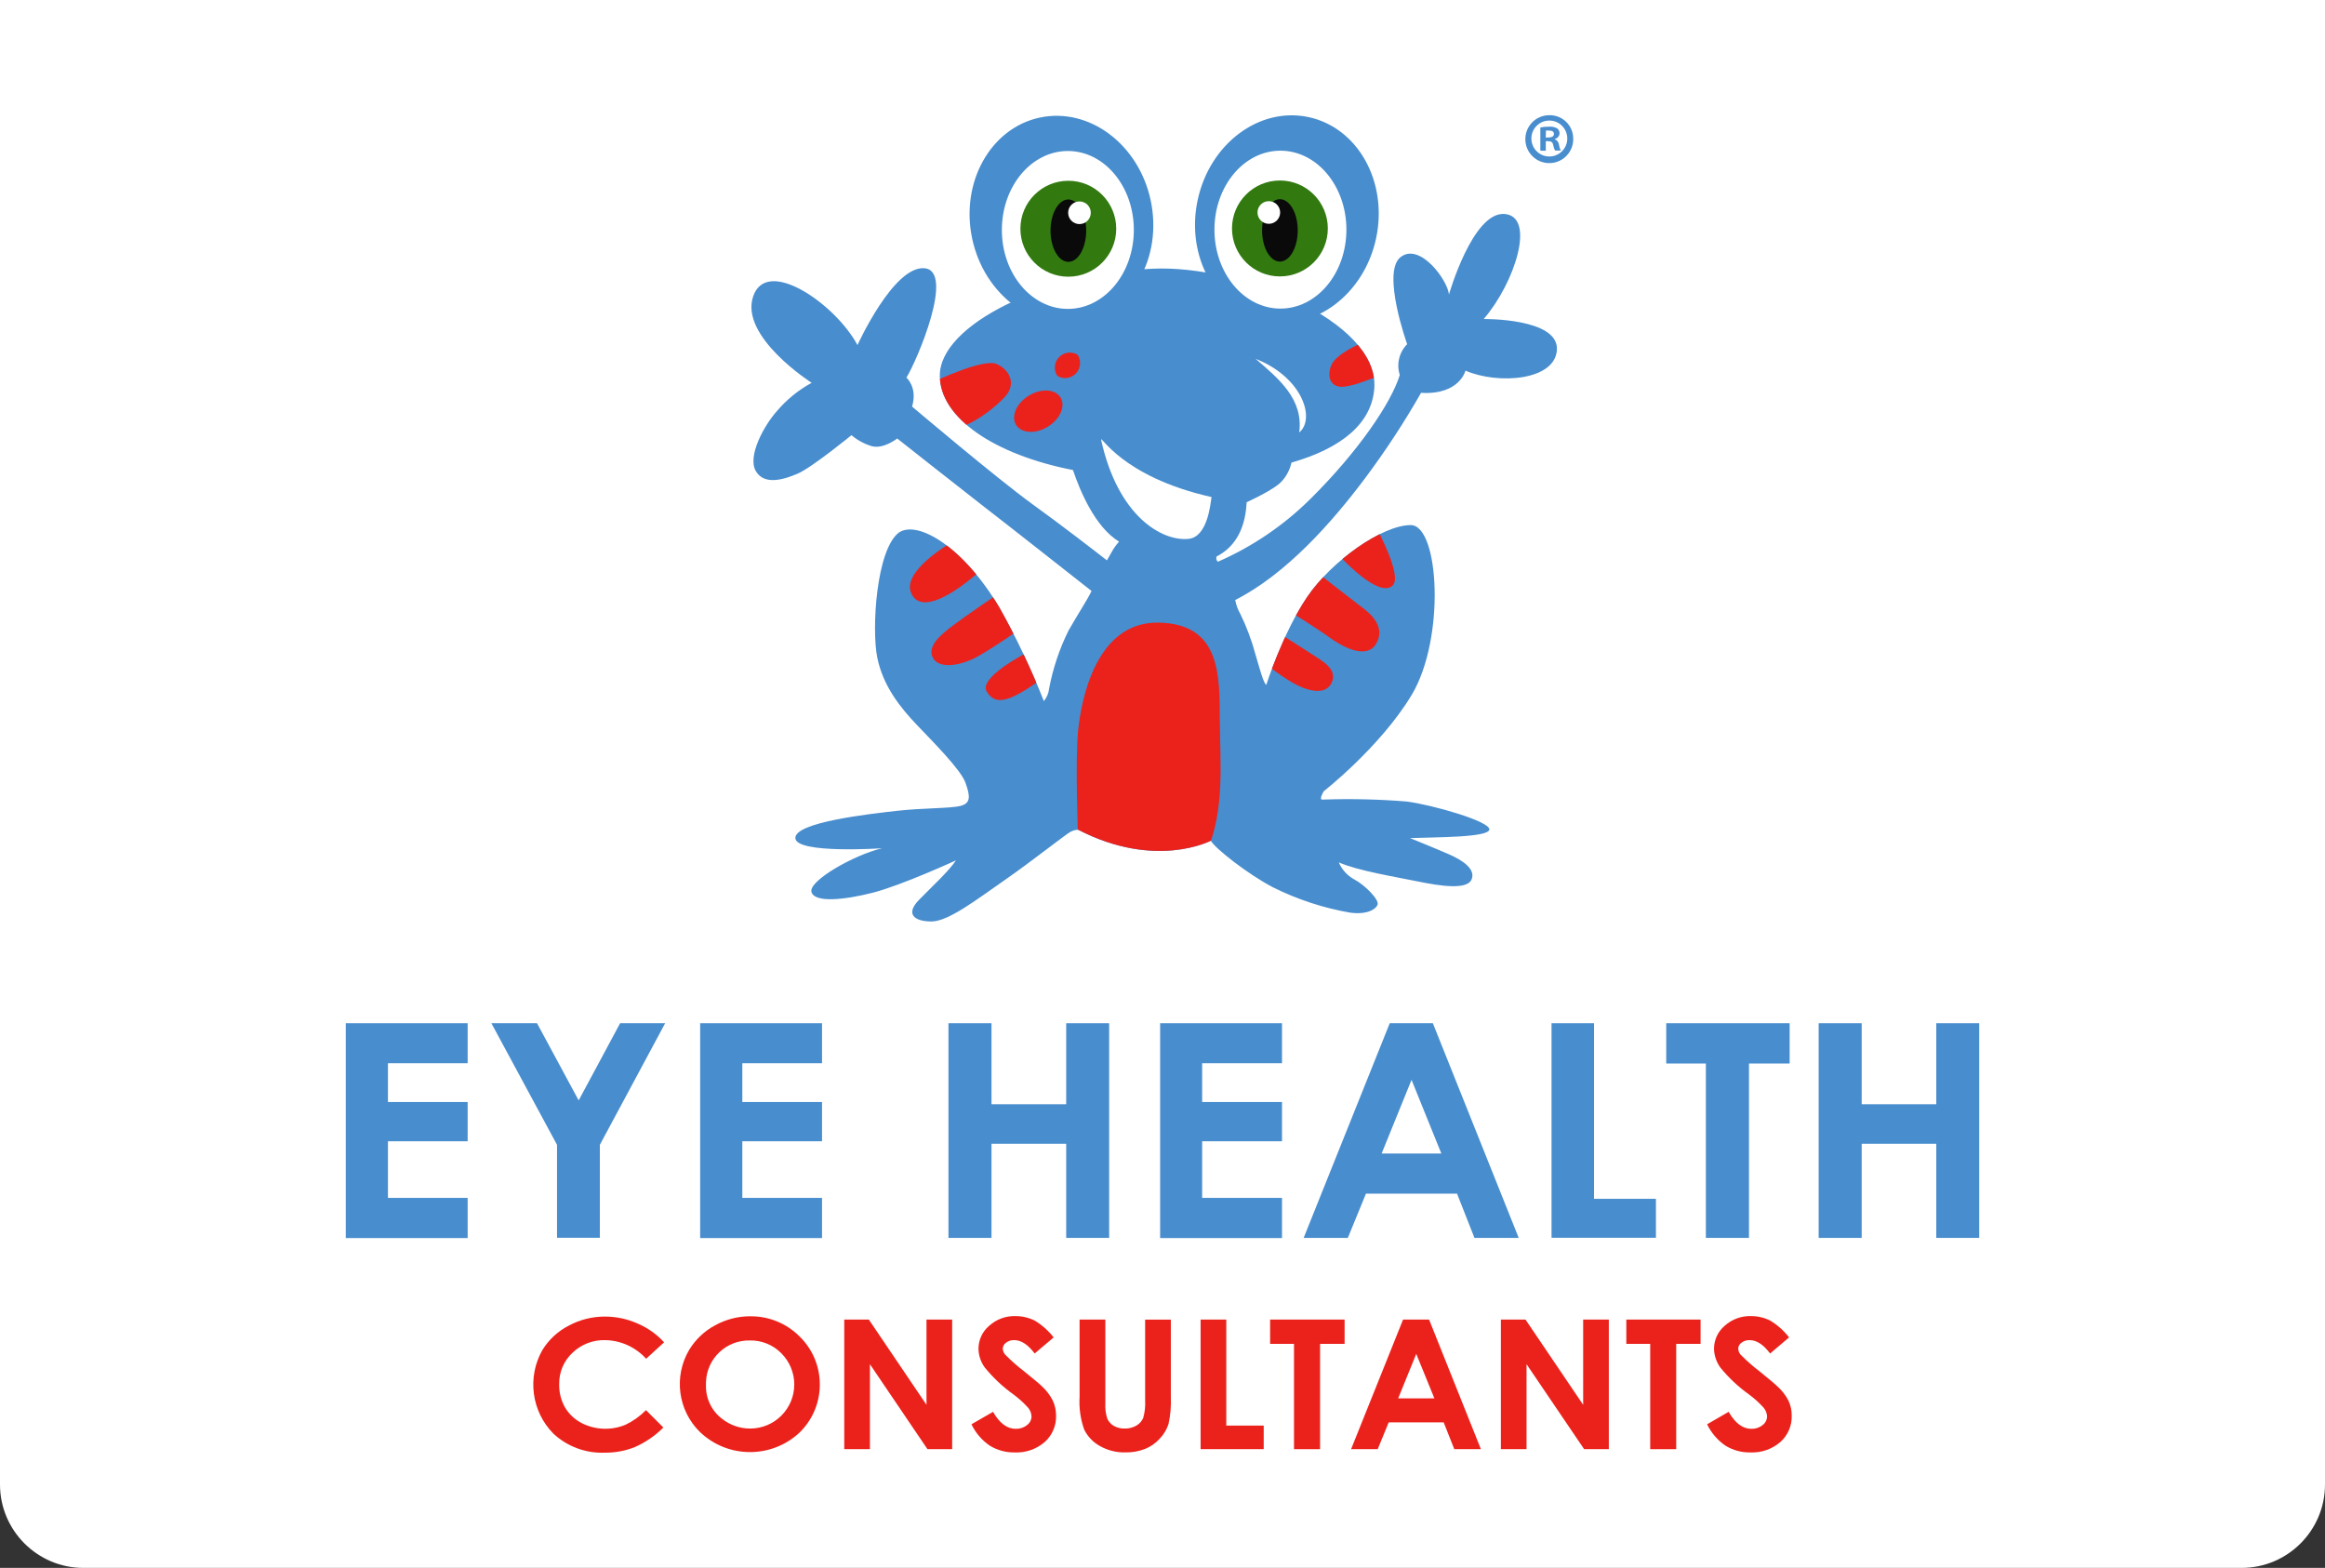 <?xml version="1.0" encoding="UTF-8"?>
<svg id="Layer_1" data-name="Layer 1" xmlns="http://www.w3.org/2000/svg" xmlns:xlink="http://www.w3.org/1999/xlink" viewBox="0 0 1000 674.36">
  <rect x="0" y="0" width="1000" height="674.36" fill="#333333" stroke="none"/>
  <defs>
    <style>
      .cls-1 {
        clip-path: url(#clippath-6);
      }

      .cls-2 {
        clip-path: url(#clippath-7);
      }

      .cls-3 {
        clip-path: url(#clippath-4);
      }

      .cls-4 {
        clip-path: url(#clippath-9);
      }

      .cls-5 {
        clip-path: url(#clippath-10);
      }

      .cls-6 {
        fill: #fff;
      }

      .cls-7 {
        fill: #488dce;
      }

      .cls-8 {
        fill: none;
      }

      .cls-9 {
        clip-path: url(#clippath-1);
      }

      .cls-10 {
        isolation: isolate;
      }

      .cls-11 {
        clip-path: url(#clippath-5);
      }

      .cls-12 {
        clip-path: url(#clippath-8);
      }

      .cls-13 {
        fill: #eb221b;
      }

      .cls-14 {
        clip-path: url(#clippath-3);
      }

      .cls-15 {
        clip-path: url(#clippath-2);
      }

      .cls-16 {
        fill: #0a0a0a;
      }

      .cls-17 {
        fill: #327a10;
      }

      .cls-18 {
        clip-path: url(#clippath);
      }
    </style>
    <clipPath id="clippath">
      <path class="cls-8" d="M638.17,137.19c13.45-15.64,22.56-44.19,8.89-45.16-13.67-.97-23.85,34.64-23.85,34.64-.54-6.19-12.57-22.58-20.83-16.08-8.26,6.5,2.85,37.44,2.85,37.44-3.45,3.48-4.68,8.59-3.17,13.25-3.75,12.18-18.05,33.06-38.22,53.08-11.53,11.49-25.1,20.73-40.02,27.24-.66-.55-.88-1.47-.54-2.27,6.46-3.29,12.3-10.04,12.91-23.34,0,0,11.89-5.31,15.13-9.01,2.06-2.26,3.49-5.02,4.14-8.01,21.8-6.26,34.71-17.05,35.66-32.25,1.75-28.72-57.52-52.79-95.18-51.16-46.43,2.07-91.72,24.09-91.72,45.94,0,18.32,23.73,34.11,57.27,40.66,2.97,8.82,9.5,24.56,19.83,30.79-.9.99-1.72,2.06-2.44,3.19-.51.83-1.56,2.73-2.78,4.87-4.31-3.36-18.81-14.62-31.94-24.09-15.59-11.3-51.86-42.05-51.86-42.05,2.44-8.31-2.44-12.45-2.44-12.45,4.56-7.31,21.02-46.04,7.7-47.07-13.33-1.02-28.75,33.06-28.75,33.06-9.31-17.47-38.98-38.32-44.87-20.95-5.9,17.37,25.16,37.17,25.16,37.17-5.69,3.11-10.76,7.24-14.96,12.18-5.53,6.19-12.69,19.32-9.11,25.68,3.58,6.36,12.03,3.8,18.1,1.19,6.07-2.61,23.09-16.52,23.09-16.52,2.51,2.12,5.43,3.71,8.57,4.68,5.09,1.51,11.11-3.26,11.11-3.26,0,0,26.8,21.17,37.73,29.65,9.74,7.5,39.29,30.77,45.85,35.93-1.66,3.61-5.63,9.53-9.91,17.05-3.9,7.88-6.7,16.26-8.33,24.9-.2,1.99-.99,3.88-2.27,5.43-5.43-13.81-11.8-27.23-19.07-40.17-15.52-26.16-35.13-37.78-43.26-32.35-9.74,7.31-11.81,41.41-9.33,53.74,2.48,12.33,9.99,21.58,16.91,28.87,6.92,7.28,19.03,19.32,21.07,25.09s2.27,8.72-2.12,9.87-16.22.85-27.72,2.17c-11.5,1.32-43.7,4.87-43.36,11.72.34,6.85,37.3,4.34,37.3,4.34-12.03,2.83-31.67,14.01-30.38,18.78,1.29,4.77,14.01,3.48,26.36.34,12.35-3.14,35.79-13.91,35.79-13.91-2.83,4.36-9.74,10.74-15.83,16.93-6.09,6.19-2.07,9.35,5.31,9.35s20.05-9.89,31.67-17.93c11.62-8.04,26.36-19.85,28.31-20.73.96-.48,2.02-.75,3.09-.8,33.33,17.25,57.08,4.73,57.08,4.73,1.63,3.14,15.93,14.42,26.8,20.07,10.45,5.2,21.6,8.86,33.11,10.86,7.31.97,11.06-1.41,11.81-3.46.76-2.05-5.31-8.36-10.09-10.86-2.95-1.64-5.27-4.21-6.6-7.31,8.01,3.58,24.6,6.28,34.11,8.23,9.5,1.95,21.05,3.7,23-.85,1.95-4.56-4.12-8.38-9.55-10.77s-16.91-7.04-16.91-7.04c11.28-.44,33.72-.22,34.11-3.7.39-3.48-24.48-10.62-35.54-12.03-12.06-.99-24.18-1.26-36.27-.83-1.68.15.58-3.58.58-3.58,0,0,24.36-19.07,37.81-41.41,14.62-24.36,11.86-73.08-.39-73.08s-34.11,15.52-44.56,30.94c-10.45,15.42-17.56,37.76-17.56,37.76-1.19-.41-3.26-8.45-4.68-13.13-1.61-5.98-3.78-11.8-6.5-17.37-1.07-1.85-1.81-3.87-2.19-5.97,21.92-11.16,41.41-33.11,55.81-52.33,8.79-11.75,16.85-24.03,24.12-36.78,16.59.97,19.1-9.55,19.1-9.55,13.98,6.07,38.81,4.34,39.34-9.14.54-13.47-31.47-13.06-31.47-13.06Z"/>
    </clipPath>
    <clipPath id="clippath-1">
      <path class="cls-8" d="M638.17,137.19c13.45-15.64,22.56-44.19,8.89-45.16-13.67-.97-23.85,34.64-23.85,34.64-.54-6.19-12.57-22.58-20.83-16.08-8.26,6.5,2.85,37.44,2.85,37.44-3.45,3.48-4.68,8.59-3.17,13.25-3.75,12.18-18.05,33.06-38.22,53.08-11.53,11.49-25.1,20.73-40.02,27.24-.66-.55-.88-1.47-.54-2.27,6.46-3.29,12.3-10.04,12.91-23.34,0,0,11.89-5.31,15.13-9.01,2.06-2.26,3.49-5.02,4.14-8.01,21.8-6.26,34.71-17.05,35.66-32.25,1.75-28.72-57.52-52.79-95.18-51.16-46.43,2.07-91.72,24.09-91.72,45.94,0,18.32,23.73,34.11,57.27,40.66,2.97,8.82,9.5,24.56,19.83,30.79-.9.99-1.72,2.06-2.44,3.19-.51.83-1.56,2.73-2.78,4.87-4.31-3.36-18.81-14.62-31.94-24.09-15.59-11.3-51.86-42.05-51.86-42.05,2.44-8.31-2.44-12.45-2.44-12.45,4.56-7.31,21.02-46.04,7.7-47.07-13.33-1.02-28.75,33.06-28.75,33.06-9.31-17.47-38.98-38.32-44.87-20.95-5.9,17.37,25.16,37.17,25.16,37.17-5.69,3.11-10.76,7.24-14.96,12.18-5.53,6.19-12.69,19.32-9.11,25.68,3.58,6.36,12.03,3.8,18.1,1.19,6.07-2.61,23.09-16.52,23.09-16.52,2.51,2.12,5.43,3.71,8.57,4.68,5.09,1.51,11.11-3.26,11.11-3.26,0,0,26.8,21.17,37.73,29.65,9.74,7.5,39.29,30.77,45.85,35.93-1.66,3.61-5.63,9.53-9.91,17.05-3.9,7.88-6.7,16.26-8.33,24.9-.2,1.99-.99,3.88-2.27,5.43-5.43-13.81-11.8-27.23-19.07-40.17-15.52-26.16-35.13-37.78-43.26-32.35-9.74,7.31-11.81,41.41-9.33,53.74,2.48,12.33,9.99,21.58,16.91,28.87,6.92,7.28,19.03,19.32,21.07,25.09s2.27,8.72-2.12,9.87-16.22.85-27.72,2.17c-11.5,1.32-43.7,4.87-43.36,11.72.34,6.85,37.3,4.34,37.3,4.34-12.03,2.83-31.67,14.01-30.38,18.78,1.29,4.77,14.01,3.48,26.36.34,12.35-3.14,35.79-13.91,35.79-13.91-2.83,4.36-9.74,10.74-15.83,16.93-6.09,6.19-2.07,9.35,5.31,9.35s20.05-9.89,31.67-17.93c11.62-8.04,26.36-19.85,28.31-20.73.96-.48,2.02-.75,3.09-.8,33.33,17.25,57.08,4.73,57.08,4.73,1.63,3.14,15.93,14.42,26.8,20.07,10.45,5.2,21.6,8.86,33.11,10.86,7.31.97,11.06-1.41,11.81-3.46.76-2.05-5.31-8.36-10.09-10.86-2.95-1.64-5.27-4.21-6.6-7.31,8.01,3.58,24.6,6.28,34.11,8.23,9.5,1.95,21.05,3.7,23-.85,1.95-4.56-4.12-8.38-9.55-10.77s-16.91-7.04-16.91-7.04c11.28-.44,33.72-.22,34.11-3.7.39-3.48-24.48-10.62-35.54-12.03-12.06-.99-24.18-1.26-36.27-.83-1.68.15.58-3.58.58-3.58,0,0,24.36-19.07,37.81-41.41,14.62-24.36,11.86-73.08-.39-73.08s-34.11,15.52-44.56,30.94c-10.45,15.42-17.56,37.76-17.56,37.76-1.19-.41-3.26-8.45-4.68-13.13-1.61-5.98-3.78-11.8-6.5-17.37-1.07-1.85-1.81-3.87-2.19-5.97,21.92-11.16,41.41-33.11,55.81-52.33,8.79-11.75,16.85-24.03,24.12-36.78,16.59.97,19.1-9.55,19.1-9.55,13.98,6.07,38.81,4.34,39.34-9.14.54-13.47-31.47-13.06-31.47-13.06Z"/>
    </clipPath>
    <clipPath id="clippath-2">
      <path class="cls-8" d="M638.17,137.19c13.45-15.64,22.56-44.19,8.89-45.16-13.67-.97-23.85,34.64-23.85,34.64-.54-6.19-12.57-22.58-20.83-16.08-8.26,6.5,2.85,37.44,2.85,37.44-3.45,3.48-4.68,8.59-3.17,13.25-3.75,12.18-18.05,33.06-38.22,53.08-11.53,11.49-25.1,20.73-40.02,27.24-.66-.55-.88-1.47-.54-2.27,6.46-3.29,12.3-10.04,12.91-23.34,0,0,11.89-5.31,15.13-9.01,2.06-2.26,3.49-5.02,4.14-8.01,21.8-6.26,34.71-17.05,35.66-32.25,1.75-28.72-57.52-52.79-95.18-51.16-46.43,2.07-91.72,24.09-91.72,45.94,0,18.32,23.73,34.11,57.27,40.66,2.97,8.82,9.5,24.56,19.83,30.79-.9.99-1.72,2.06-2.44,3.19-.51.83-1.56,2.73-2.78,4.87-4.31-3.36-18.81-14.62-31.94-24.09-15.59-11.3-51.86-42.05-51.86-42.05,2.44-8.31-2.44-12.45-2.44-12.45,4.56-7.31,21.02-46.04,7.7-47.07-13.33-1.02-28.75,33.06-28.75,33.06-9.31-17.47-38.98-38.32-44.87-20.95-5.9,17.37,25.16,37.17,25.16,37.17-5.69,3.11-10.76,7.24-14.96,12.18-5.53,6.19-12.69,19.32-9.11,25.68,3.58,6.36,12.03,3.8,18.1,1.19,6.07-2.61,23.09-16.52,23.09-16.52,2.51,2.12,5.43,3.71,8.57,4.68,5.09,1.51,11.11-3.26,11.11-3.26,0,0,26.8,21.17,37.73,29.65,9.74,7.5,39.29,30.77,45.85,35.93-1.66,3.61-5.63,9.53-9.91,17.05-3.9,7.88-6.7,16.26-8.33,24.9-.2,1.99-.99,3.88-2.27,5.43-5.43-13.81-11.8-27.23-19.07-40.17-15.52-26.16-35.13-37.78-43.26-32.35-9.74,7.31-11.81,41.41-9.33,53.74,2.48,12.33,9.99,21.58,16.91,28.87,6.92,7.28,19.03,19.32,21.07,25.09s2.27,8.72-2.12,9.87-16.22.85-27.72,2.17c-11.5,1.32-43.7,4.87-43.36,11.72.34,6.85,37.3,4.34,37.3,4.34-12.03,2.83-31.67,14.01-30.38,18.78,1.29,4.77,14.01,3.48,26.36.34,12.35-3.14,35.79-13.91,35.79-13.91-2.83,4.36-9.74,10.74-15.83,16.93-6.09,6.19-2.07,9.35,5.31,9.35s20.05-9.89,31.67-17.93c11.62-8.04,26.36-19.85,28.31-20.73.96-.48,2.02-.75,3.09-.8,33.33,17.25,57.08,4.73,57.08,4.73,1.63,3.14,15.93,14.42,26.8,20.07,10.45,5.2,21.6,8.86,33.11,10.86,7.31.97,11.06-1.41,11.81-3.46.76-2.05-5.31-8.36-10.09-10.86-2.95-1.64-5.27-4.21-6.6-7.31,8.01,3.58,24.6,6.28,34.11,8.23,9.5,1.95,21.05,3.7,23-.85,1.95-4.56-4.12-8.38-9.55-10.77s-16.91-7.04-16.91-7.04c11.28-.44,33.72-.22,34.11-3.7.39-3.48-24.48-10.62-35.54-12.03-12.06-.99-24.18-1.26-36.27-.83-1.68.15.58-3.58.58-3.58,0,0,24.36-19.07,37.81-41.41,14.62-24.36,11.86-73.08-.39-73.08s-34.11,15.52-44.56,30.94c-10.45,15.42-17.56,37.76-17.56,37.76-1.19-.41-3.26-8.45-4.68-13.13-1.61-5.98-3.78-11.8-6.5-17.37-1.07-1.85-1.81-3.87-2.19-5.97,21.92-11.16,41.41-33.11,55.81-52.33,8.79-11.75,16.85-24.03,24.12-36.78,16.59.97,19.1-9.55,19.1-9.55,13.98,6.07,38.81,4.34,39.34-9.14.54-13.47-31.47-13.06-31.47-13.06Z"/>
    </clipPath>
    <clipPath id="clippath-3">
      <path class="cls-8" d="M638.17,137.19c13.45-15.64,22.56-44.19,8.89-45.16-13.67-.97-23.85,34.64-23.85,34.64-.54-6.19-12.57-22.58-20.83-16.08-8.26,6.5,2.85,37.44,2.85,37.44-3.45,3.48-4.68,8.59-3.17,13.25-3.75,12.18-18.05,33.06-38.22,53.08-11.53,11.49-25.1,20.73-40.02,27.24-.66-.55-.88-1.47-.54-2.27,6.46-3.29,12.3-10.04,12.91-23.34,0,0,11.89-5.31,15.13-9.01,2.06-2.26,3.49-5.02,4.14-8.01,21.8-6.26,34.71-17.05,35.66-32.25,1.75-28.72-57.52-52.79-95.18-51.16-46.43,2.07-91.72,24.09-91.72,45.94,0,18.32,23.73,34.11,57.27,40.66,2.97,8.82,9.5,24.56,19.83,30.79-.9.99-1.72,2.06-2.44,3.19-.51.83-1.56,2.73-2.78,4.87-4.31-3.36-18.81-14.62-31.94-24.09-15.59-11.3-51.86-42.05-51.86-42.05,2.44-8.31-2.44-12.45-2.44-12.45,4.56-7.31,21.02-46.04,7.7-47.07-13.33-1.02-28.75,33.06-28.75,33.06-9.31-17.47-38.98-38.32-44.87-20.95-5.9,17.37,25.16,37.17,25.16,37.17-5.69,3.11-10.76,7.24-14.96,12.18-5.53,6.19-12.69,19.32-9.11,25.68,3.58,6.36,12.03,3.8,18.1,1.19,6.07-2.61,23.09-16.52,23.09-16.52,2.51,2.12,5.43,3.71,8.57,4.68,5.09,1.51,11.11-3.26,11.11-3.26,0,0,26.8,21.17,37.73,29.65,9.74,7.5,39.29,30.77,45.85,35.93-1.66,3.61-5.63,9.53-9.91,17.05-3.9,7.88-6.7,16.26-8.33,24.9-.2,1.99-.99,3.88-2.27,5.43-5.43-13.81-11.8-27.23-19.07-40.17-15.52-26.16-35.13-37.78-43.26-32.35-9.74,7.31-11.81,41.41-9.33,53.74,2.48,12.33,9.99,21.58,16.91,28.87,6.92,7.28,19.03,19.32,21.07,25.09s2.27,8.72-2.12,9.87-16.22.85-27.72,2.17c-11.5,1.32-43.7,4.87-43.36,11.72.34,6.85,37.3,4.34,37.3,4.34-12.03,2.83-31.67,14.01-30.38,18.78,1.29,4.77,14.01,3.48,26.36.34,12.35-3.14,35.79-13.91,35.79-13.91-2.83,4.36-9.74,10.74-15.83,16.93-6.09,6.19-2.07,9.35,5.31,9.35s20.05-9.89,31.67-17.93c11.62-8.04,26.36-19.85,28.31-20.73.96-.48,2.02-.75,3.09-.8,33.33,17.25,57.08,4.73,57.08,4.73,1.63,3.14,15.93,14.42,26.8,20.07,10.45,5.2,21.6,8.86,33.11,10.86,7.31.97,11.06-1.41,11.81-3.46.76-2.05-5.31-8.36-10.09-10.86-2.95-1.64-5.27-4.21-6.6-7.31,8.01,3.58,24.6,6.28,34.11,8.23,9.5,1.95,21.05,3.7,23-.85,1.95-4.56-4.12-8.38-9.55-10.77s-16.91-7.04-16.91-7.04c11.28-.44,33.72-.22,34.11-3.7.39-3.48-24.48-10.62-35.54-12.03-12.06-.99-24.18-1.26-36.27-.83-1.68.15.58-3.58.58-3.58,0,0,24.36-19.07,37.81-41.41,14.62-24.36,11.86-73.08-.39-73.08s-34.11,15.52-44.56,30.94c-10.45,15.42-17.56,37.76-17.56,37.76-1.19-.41-3.26-8.45-4.68-13.13-1.61-5.98-3.78-11.8-6.5-17.37-1.07-1.85-1.81-3.87-2.19-5.97,21.92-11.16,41.41-33.11,55.81-52.33,8.79-11.75,16.85-24.03,24.12-36.78,16.59.97,19.1-9.55,19.1-9.55,13.98,6.07,38.81,4.34,39.34-9.14.54-13.47-31.47-13.06-31.47-13.06Z"/>
    </clipPath>
    <clipPath id="clippath-4">
      <path class="cls-8" d="M638.17,137.19c13.45-15.64,22.56-44.19,8.89-45.16-13.67-.97-23.85,34.64-23.85,34.64-.54-6.19-12.57-22.58-20.83-16.08-8.26,6.5,2.85,37.44,2.85,37.44-3.45,3.48-4.68,8.59-3.17,13.25-3.75,12.18-18.05,33.06-38.22,53.08-11.53,11.49-25.1,20.73-40.02,27.24-.66-.55-.88-1.47-.54-2.27,6.46-3.29,12.3-10.04,12.91-23.34,0,0,11.89-5.31,15.13-9.01,2.06-2.26,3.49-5.02,4.14-8.01,21.8-6.26,34.71-17.05,35.66-32.25,1.75-28.72-57.52-52.79-95.18-51.16-46.43,2.07-91.72,24.09-91.72,45.94,0,18.32,23.73,34.11,57.27,40.66,2.97,8.82,9.5,24.56,19.83,30.79-.9.99-1.72,2.06-2.44,3.19-.51.83-1.56,2.73-2.78,4.87-4.31-3.36-18.81-14.62-31.94-24.09-15.59-11.3-51.86-42.05-51.86-42.05,2.44-8.31-2.44-12.45-2.44-12.45,4.56-7.31,21.02-46.04,7.7-47.07-13.33-1.02-28.75,33.06-28.75,33.06-9.31-17.47-38.98-38.32-44.87-20.95-5.9,17.37,25.16,37.17,25.16,37.17-5.69,3.11-10.76,7.24-14.96,12.18-5.53,6.19-12.69,19.32-9.11,25.68,3.58,6.36,12.03,3.8,18.1,1.19,6.07-2.61,23.09-16.52,23.09-16.52,2.51,2.12,5.43,3.71,8.57,4.68,5.09,1.51,11.11-3.26,11.11-3.26,0,0,26.8,21.17,37.73,29.65,9.74,7.5,39.29,30.77,45.85,35.93-1.66,3.61-5.63,9.53-9.91,17.05-3.9,7.88-6.7,16.26-8.33,24.9-.2,1.99-.99,3.88-2.27,5.43-5.43-13.81-11.8-27.23-19.07-40.17-15.52-26.16-35.13-37.78-43.26-32.35-9.74,7.31-11.81,41.41-9.33,53.74,2.48,12.33,9.99,21.58,16.91,28.87,6.92,7.28,19.03,19.32,21.07,25.09s2.27,8.72-2.12,9.87-16.22.85-27.72,2.17c-11.5,1.32-43.7,4.87-43.36,11.72.34,6.85,37.3,4.34,37.3,4.34-12.03,2.83-31.67,14.01-30.38,18.78,1.29,4.77,14.01,3.48,26.36.34,12.35-3.14,35.79-13.91,35.79-13.91-2.83,4.36-9.74,10.74-15.83,16.93-6.09,6.19-2.07,9.35,5.31,9.35s20.05-9.89,31.67-17.93c11.62-8.04,26.36-19.85,28.31-20.73.96-.48,2.02-.75,3.09-.8,33.33,17.25,57.08,4.73,57.08,4.73,1.63,3.14,15.93,14.42,26.8,20.07,10.45,5.2,21.6,8.86,33.11,10.86,7.31.97,11.06-1.41,11.81-3.46.76-2.05-5.31-8.36-10.09-10.86-2.95-1.64-5.27-4.21-6.6-7.31,8.01,3.58,24.6,6.28,34.11,8.23,9.5,1.95,21.05,3.7,23-.85,1.95-4.56-4.12-8.38-9.55-10.77s-16.91-7.04-16.91-7.04c11.28-.44,33.72-.22,34.11-3.7.39-3.48-24.48-10.62-35.54-12.03-12.06-.99-24.18-1.26-36.27-.83-1.68.15.58-3.58.58-3.58,0,0,24.36-19.07,37.81-41.41,14.62-24.36,11.86-73.08-.39-73.08s-34.11,15.52-44.56,30.94c-10.45,15.42-17.56,37.76-17.56,37.76-1.19-.41-3.26-8.45-4.68-13.13-1.61-5.98-3.78-11.8-6.5-17.37-1.07-1.85-1.81-3.87-2.19-5.97,21.92-11.16,41.41-33.11,55.81-52.33,8.79-11.75,16.85-24.03,24.12-36.78,16.59.97,19.1-9.55,19.1-9.55,13.98,6.07,38.81,4.34,39.34-9.14.54-13.47-31.47-13.06-31.47-13.06Z"/>
    </clipPath>
    <clipPath id="clippath-5">
      <path class="cls-8" d="M638.17,137.19c13.45-15.64,22.56-44.19,8.89-45.16-13.67-.97-23.85,34.64-23.85,34.64-.54-6.19-12.57-22.58-20.83-16.08-8.26,6.5,2.85,37.44,2.85,37.44-3.45,3.48-4.68,8.59-3.17,13.25-3.75,12.18-18.05,33.06-38.22,53.08-11.53,11.49-25.1,20.73-40.02,27.24-.66-.55-.88-1.47-.54-2.27,6.46-3.29,12.3-10.04,12.91-23.34,0,0,11.89-5.31,15.13-9.01,2.06-2.26,3.49-5.02,4.14-8.01,21.8-6.26,34.71-17.05,35.66-32.25,1.75-28.72-57.52-52.79-95.18-51.16-46.43,2.07-91.72,24.09-91.72,45.94,0,18.32,23.73,34.11,57.27,40.66,2.97,8.82,9.5,24.56,19.83,30.79-.9.99-1.72,2.06-2.44,3.19-.51.83-1.56,2.73-2.78,4.87-4.31-3.36-18.81-14.62-31.94-24.09-15.59-11.3-51.86-42.05-51.86-42.05,2.44-8.31-2.44-12.45-2.44-12.45,4.56-7.31,21.02-46.04,7.7-47.07-13.33-1.02-28.75,33.06-28.75,33.06-9.31-17.47-38.98-38.32-44.87-20.95-5.9,17.37,25.16,37.17,25.16,37.17-5.69,3.11-10.76,7.24-14.96,12.18-5.53,6.19-12.69,19.32-9.11,25.68,3.58,6.36,12.03,3.8,18.1,1.19,6.07-2.61,23.09-16.52,23.09-16.52,2.51,2.12,5.43,3.71,8.57,4.68,5.09,1.51,11.11-3.26,11.11-3.26,0,0,26.8,21.17,37.73,29.65,9.74,7.5,39.29,30.77,45.85,35.93-1.66,3.61-5.63,9.53-9.91,17.05-3.9,7.88-6.7,16.26-8.33,24.9-.2,1.99-.99,3.88-2.27,5.43-5.43-13.81-11.8-27.23-19.07-40.17-15.52-26.16-35.13-37.78-43.26-32.35-9.74,7.31-11.81,41.41-9.33,53.74,2.48,12.33,9.99,21.58,16.91,28.87,6.92,7.28,19.03,19.32,21.07,25.09s2.27,8.72-2.12,9.87-16.22.85-27.72,2.17c-11.5,1.32-43.7,4.87-43.36,11.72.34,6.85,37.3,4.34,37.3,4.34-12.03,2.83-31.67,14.01-30.38,18.78,1.29,4.77,14.01,3.48,26.36.34,12.35-3.14,35.79-13.91,35.79-13.91-2.83,4.36-9.74,10.74-15.83,16.93-6.09,6.19-2.07,9.35,5.31,9.35s20.05-9.89,31.67-17.93c11.62-8.04,26.36-19.85,28.31-20.73.96-.48,2.02-.75,3.09-.8,33.33,17.25,57.08,4.73,57.08,4.73,1.63,3.14,15.93,14.42,26.8,20.07,10.45,5.2,21.6,8.86,33.11,10.86,7.31.97,11.06-1.41,11.81-3.46.76-2.05-5.31-8.36-10.09-10.86-2.95-1.64-5.27-4.21-6.6-7.31,8.01,3.58,24.6,6.28,34.11,8.23,9.5,1.95,21.05,3.7,23-.85,1.95-4.56-4.12-8.38-9.55-10.77s-16.91-7.04-16.91-7.04c11.28-.44,33.72-.22,34.11-3.7.39-3.48-24.48-10.62-35.54-12.03-12.06-.99-24.18-1.26-36.27-.83-1.68.15.58-3.58.58-3.58,0,0,24.36-19.07,37.81-41.41,14.62-24.36,11.86-73.08-.39-73.08s-34.11,15.52-44.56,30.94c-10.45,15.42-17.56,37.76-17.56,37.76-1.19-.41-3.26-8.45-4.68-13.13-1.61-5.98-3.78-11.8-6.5-17.37-1.07-1.85-1.81-3.87-2.19-5.97,21.92-11.16,41.41-33.11,55.81-52.33,8.79-11.75,16.85-24.03,24.12-36.78,16.59.97,19.1-9.55,19.1-9.55,13.98,6.07,38.81,4.34,39.34-9.14.54-13.47-31.47-13.06-31.47-13.06Z"/>
    </clipPath>
    <clipPath id="clippath-6">
      <path class="cls-8" d="M638.17,137.19c13.45-15.64,22.56-44.19,8.89-45.16-13.67-.97-23.85,34.64-23.85,34.64-.54-6.19-12.57-22.58-20.83-16.08-8.26,6.5,2.85,37.44,2.85,37.44-3.45,3.48-4.68,8.59-3.17,13.25-3.75,12.18-18.05,33.06-38.22,53.08-11.53,11.49-25.1,20.73-40.02,27.24-.66-.55-.88-1.47-.54-2.27,6.46-3.29,12.3-10.04,12.91-23.34,0,0,11.89-5.31,15.13-9.01,2.06-2.26,3.49-5.02,4.14-8.01,21.8-6.26,34.71-17.05,35.66-32.25,1.75-28.72-57.52-52.79-95.18-51.16-46.43,2.07-91.72,24.09-91.72,45.94,0,18.32,23.73,34.11,57.27,40.66,2.97,8.82,9.5,24.56,19.83,30.79-.9.99-1.72,2.06-2.44,3.19-.51.83-1.56,2.73-2.78,4.87-4.31-3.36-18.81-14.62-31.94-24.09-15.59-11.3-51.86-42.05-51.86-42.05,2.44-8.31-2.44-12.45-2.44-12.45,4.56-7.31,21.02-46.04,7.7-47.07-13.33-1.02-28.75,33.06-28.75,33.06-9.31-17.47-38.98-38.32-44.87-20.95-5.9,17.37,25.16,37.17,25.16,37.17-5.69,3.11-10.76,7.24-14.96,12.18-5.53,6.19-12.69,19.32-9.11,25.68,3.58,6.36,12.03,3.8,18.1,1.19,6.07-2.61,23.09-16.52,23.09-16.52,2.51,2.12,5.43,3.71,8.57,4.68,5.09,1.51,11.11-3.26,11.11-3.26,0,0,26.8,21.17,37.73,29.65,9.74,7.5,39.29,30.77,45.85,35.93-1.66,3.61-5.63,9.53-9.91,17.05-3.9,7.88-6.7,16.26-8.33,24.9-.2,1.99-.99,3.88-2.27,5.43-5.43-13.81-11.8-27.23-19.07-40.17-15.52-26.16-35.13-37.78-43.26-32.35-9.74,7.31-11.81,41.41-9.33,53.74,2.48,12.33,9.99,21.58,16.91,28.87,6.92,7.28,19.03,19.32,21.07,25.09s2.27,8.72-2.12,9.87-16.22.85-27.72,2.17c-11.5,1.32-43.7,4.87-43.36,11.72.34,6.85,37.3,4.34,37.3,4.34-12.03,2.83-31.67,14.01-30.38,18.78,1.29,4.77,14.01,3.48,26.36.34,12.35-3.14,35.79-13.91,35.79-13.91-2.83,4.36-9.74,10.74-15.83,16.93-6.09,6.19-2.07,9.35,5.31,9.35s20.05-9.89,31.67-17.93c11.62-8.04,26.36-19.85,28.31-20.73.96-.48,2.02-.75,3.09-.8,33.33,17.25,57.08,4.73,57.08,4.73,1.63,3.14,15.93,14.42,26.8,20.07,10.45,5.2,21.6,8.86,33.11,10.86,7.31.97,11.06-1.41,11.81-3.46.76-2.05-5.31-8.36-10.09-10.86-2.95-1.64-5.27-4.21-6.6-7.31,8.01,3.58,24.6,6.28,34.11,8.23,9.5,1.95,21.05,3.7,23-.85,1.95-4.56-4.12-8.38-9.55-10.77s-16.91-7.04-16.91-7.04c11.28-.44,33.72-.22,34.11-3.7.39-3.48-24.48-10.62-35.54-12.03-12.06-.99-24.18-1.26-36.27-.83-1.68.15.58-3.58.58-3.58,0,0,24.36-19.07,37.81-41.41,14.62-24.36,11.86-73.08-.39-73.08s-34.11,15.52-44.56,30.94c-10.45,15.42-17.56,37.76-17.56,37.76-1.19-.41-3.26-8.45-4.68-13.13-1.61-5.98-3.78-11.8-6.5-17.37-1.07-1.85-1.81-3.87-2.19-5.97,21.92-11.16,41.41-33.11,55.81-52.33,8.79-11.75,16.85-24.03,24.12-36.78,16.59.97,19.1-9.55,19.1-9.55,13.98,6.07,38.81,4.34,39.34-9.14.54-13.47-31.47-13.06-31.47-13.06Z"/>
    </clipPath>
    <clipPath id="clippath-7">
      <path class="cls-8" d="M638.17,137.19c13.45-15.64,22.56-44.19,8.89-45.16-13.67-.97-23.85,34.64-23.85,34.64-.54-6.19-12.57-22.58-20.83-16.08-8.26,6.5,2.85,37.44,2.85,37.44-3.45,3.48-4.68,8.59-3.17,13.25-3.75,12.18-18.05,33.06-38.22,53.08-11.53,11.49-25.1,20.73-40.02,27.24-.66-.55-.88-1.47-.54-2.27,6.46-3.29,12.3-10.04,12.91-23.34,0,0,11.89-5.31,15.13-9.01,2.06-2.26,3.49-5.02,4.14-8.01,21.8-6.26,34.71-17.05,35.66-32.25,1.75-28.72-57.52-52.79-95.18-51.16-46.43,2.07-91.72,24.09-91.72,45.94,0,18.32,23.73,34.11,57.27,40.66,2.97,8.82,9.5,24.56,19.83,30.79-.9.99-1.72,2.06-2.44,3.19-.51.83-1.56,2.73-2.78,4.87-4.31-3.36-18.81-14.62-31.94-24.09-15.59-11.3-51.86-42.05-51.86-42.05,2.44-8.31-2.44-12.45-2.44-12.45,4.56-7.31,21.02-46.04,7.7-47.07-13.33-1.02-28.75,33.06-28.75,33.06-9.31-17.47-38.98-38.32-44.87-20.95-5.9,17.37,25.16,37.17,25.16,37.17-5.69,3.11-10.76,7.24-14.96,12.18-5.53,6.19-12.69,19.32-9.11,25.68,3.58,6.36,12.03,3.8,18.1,1.19,6.07-2.61,23.09-16.52,23.09-16.52,2.51,2.12,5.43,3.71,8.57,4.68,5.09,1.51,11.11-3.26,11.11-3.26,0,0,26.8,21.17,37.73,29.65,9.74,7.5,39.29,30.77,45.85,35.93-1.66,3.61-5.63,9.53-9.91,17.05-3.9,7.88-6.7,16.26-8.33,24.9-.2,1.99-.99,3.88-2.27,5.43-5.43-13.81-11.8-27.23-19.07-40.17-15.52-26.16-35.13-37.78-43.26-32.35-9.74,7.31-11.81,41.41-9.33,53.74,2.48,12.33,9.99,21.58,16.91,28.87,6.92,7.28,19.03,19.32,21.07,25.09s2.27,8.72-2.12,9.87-16.22.85-27.72,2.17c-11.5,1.32-43.7,4.87-43.36,11.72.34,6.85,37.3,4.34,37.3,4.34-12.03,2.83-31.67,14.01-30.38,18.78,1.29,4.77,14.01,3.48,26.36.34,12.35-3.14,35.79-13.91,35.79-13.91-2.83,4.36-9.74,10.74-15.83,16.93-6.09,6.19-2.07,9.35,5.31,9.35s20.05-9.89,31.67-17.93c11.62-8.04,26.36-19.85,28.31-20.73.96-.48,2.02-.75,3.09-.8,33.33,17.25,57.08,4.73,57.08,4.73,1.63,3.14,15.93,14.42,26.8,20.07,10.45,5.2,21.6,8.86,33.11,10.86,7.31.97,11.06-1.41,11.81-3.46.76-2.05-5.31-8.36-10.09-10.86-2.95-1.64-5.27-4.21-6.6-7.31,8.01,3.58,24.6,6.28,34.11,8.23,9.5,1.95,21.05,3.7,23-.85,1.95-4.56-4.12-8.38-9.55-10.77s-16.91-7.04-16.91-7.04c11.28-.44,33.72-.22,34.11-3.7.39-3.48-24.48-10.62-35.54-12.03-12.06-.99-24.18-1.26-36.27-.83-1.68.15.58-3.58.58-3.58,0,0,24.36-19.07,37.81-41.41,14.62-24.36,11.86-73.08-.39-73.08s-34.11,15.52-44.56,30.94c-10.45,15.42-17.56,37.76-17.56,37.76-1.19-.41-3.26-8.45-4.68-13.13-1.61-5.98-3.78-11.8-6.5-17.37-1.07-1.85-1.81-3.87-2.19-5.97,21.92-11.16,41.41-33.11,55.81-52.33,8.79-11.75,16.85-24.03,24.12-36.78,16.59.97,19.1-9.55,19.1-9.55,13.98,6.07,38.81,4.34,39.34-9.14.54-13.47-31.47-13.06-31.47-13.06Z"/>
    </clipPath>
    <clipPath id="clippath-8">
      <path class="cls-8" d="M638.17,137.19c13.45-15.64,22.56-44.19,8.89-45.16-13.67-.97-23.85,34.64-23.85,34.64-.54-6.19-12.57-22.58-20.83-16.08-8.26,6.5,2.85,37.44,2.85,37.44-3.45,3.48-4.68,8.59-3.17,13.25-3.75,12.18-18.05,33.06-38.22,53.08-11.53,11.49-25.1,20.73-40.02,27.24-.66-.55-.88-1.47-.54-2.27,6.46-3.29,12.3-10.04,12.91-23.34,0,0,11.89-5.31,15.13-9.01,2.06-2.26,3.49-5.02,4.14-8.01,21.8-6.26,34.71-17.05,35.66-32.25,1.75-28.72-57.52-52.79-95.18-51.16-46.43,2.07-91.72,24.09-91.72,45.94,0,18.32,23.73,34.11,57.27,40.66,2.97,8.82,9.5,24.56,19.83,30.79-.9.99-1.72,2.06-2.44,3.19-.51.83-1.56,2.73-2.78,4.87-4.31-3.36-18.81-14.62-31.94-24.09-15.59-11.3-51.86-42.05-51.86-42.05,2.44-8.31-2.44-12.45-2.44-12.45,4.56-7.31,21.02-46.04,7.7-47.07-13.33-1.02-28.75,33.06-28.75,33.06-9.31-17.47-38.98-38.32-44.87-20.95-5.9,17.37,25.16,37.17,25.16,37.17-5.69,3.11-10.76,7.24-14.96,12.18-5.53,6.19-12.69,19.32-9.11,25.68,3.58,6.36,12.03,3.8,18.1,1.19,6.07-2.61,23.09-16.52,23.09-16.52,2.51,2.12,5.43,3.71,8.57,4.68,5.09,1.51,11.11-3.26,11.11-3.26,0,0,26.8,21.17,37.73,29.65,9.74,7.5,39.29,30.77,45.85,35.93-1.66,3.61-5.63,9.53-9.91,17.05-3.9,7.88-6.7,16.26-8.33,24.9-.2,1.99-.99,3.88-2.27,5.43-5.43-13.81-11.8-27.23-19.07-40.17-15.52-26.16-35.13-37.78-43.26-32.35-9.74,7.31-11.81,41.41-9.33,53.74,2.48,12.33,9.99,21.58,16.91,28.87,6.92,7.28,19.03,19.32,21.07,25.09s2.27,8.72-2.12,9.87-16.22.85-27.72,2.17c-11.5,1.32-43.7,4.87-43.36,11.72.34,6.85,37.3,4.34,37.3,4.34-12.03,2.83-31.67,14.01-30.38,18.78,1.29,4.77,14.01,3.48,26.36.34,12.35-3.14,35.79-13.91,35.79-13.91-2.83,4.36-9.74,10.74-15.83,16.93-6.09,6.19-2.07,9.35,5.31,9.35s20.05-9.89,31.67-17.93c11.62-8.04,26.36-19.85,28.31-20.73.96-.48,2.02-.75,3.09-.8,33.33,17.25,57.08,4.73,57.08,4.73,1.63,3.14,15.93,14.42,26.8,20.07,10.45,5.2,21.6,8.86,33.11,10.86,7.31.97,11.06-1.41,11.81-3.46.76-2.05-5.31-8.36-10.09-10.86-2.95-1.64-5.27-4.21-6.6-7.31,8.01,3.58,24.6,6.28,34.11,8.23,9.5,1.95,21.05,3.7,23-.85,1.95-4.56-4.12-8.38-9.55-10.77s-16.91-7.04-16.91-7.04c11.28-.44,33.72-.22,34.11-3.7.39-3.48-24.48-10.62-35.54-12.03-12.06-.99-24.18-1.26-36.27-.83-1.68.15.58-3.58.58-3.58,0,0,24.36-19.07,37.81-41.41,14.62-24.36,11.86-73.08-.39-73.08s-34.11,15.52-44.56,30.94c-10.45,15.42-17.56,37.76-17.56,37.76-1.19-.41-3.26-8.45-4.68-13.13-1.61-5.98-3.78-11.8-6.5-17.37-1.07-1.85-1.81-3.87-2.19-5.97,21.92-11.16,41.41-33.11,55.81-52.33,8.79-11.75,16.85-24.03,24.12-36.78,16.59.97,19.1-9.55,19.1-9.55,13.98,6.07,38.81,4.34,39.34-9.14.54-13.47-31.47-13.06-31.47-13.06Z"/>
    </clipPath>
    <clipPath id="clippath-9">
      <path class="cls-8" d="M638.17,137.19c13.45-15.64,22.56-44.19,8.89-45.16-13.67-.97-23.85,34.64-23.85,34.64-.54-6.19-12.57-22.58-20.83-16.08-8.26,6.5,2.85,37.44,2.85,37.44-3.45,3.48-4.68,8.59-3.17,13.25-3.75,12.18-18.05,33.06-38.22,53.08-11.53,11.49-25.1,20.73-40.02,27.24-.66-.55-.88-1.47-.54-2.27,6.46-3.29,12.3-10.04,12.91-23.34,0,0,11.89-5.31,15.13-9.01,2.06-2.26,3.49-5.02,4.14-8.01,21.8-6.26,34.71-17.05,35.66-32.25,1.75-28.72-57.52-52.79-95.18-51.16-46.43,2.07-91.72,24.09-91.72,45.94,0,18.32,23.73,34.11,57.27,40.66,2.97,8.82,9.5,24.56,19.83,30.79-.9.99-1.72,2.06-2.44,3.19-.51.83-1.56,2.73-2.78,4.87-4.31-3.36-18.81-14.62-31.94-24.09-15.59-11.3-51.86-42.05-51.86-42.05,2.44-8.31-2.44-12.45-2.44-12.45,4.56-7.31,21.02-46.04,7.7-47.07-13.33-1.02-28.75,33.06-28.75,33.06-9.31-17.47-38.98-38.32-44.87-20.95-5.9,17.37,25.16,37.17,25.16,37.17-5.69,3.11-10.76,7.24-14.96,12.18-5.53,6.19-12.69,19.32-9.11,25.68,3.58,6.36,12.03,3.8,18.1,1.19,6.07-2.61,23.09-16.52,23.09-16.52,2.51,2.12,5.43,3.71,8.57,4.68,5.09,1.51,11.11-3.26,11.11-3.26,0,0,26.8,21.17,37.73,29.65,9.74,7.5,39.29,30.77,45.85,35.93-1.66,3.61-5.63,9.53-9.91,17.05-3.9,7.88-6.7,16.26-8.33,24.9-.2,1.99-.99,3.88-2.27,5.43-5.43-13.81-11.8-27.23-19.07-40.17-15.52-26.16-35.13-37.78-43.26-32.35-9.74,7.31-11.81,41.41-9.33,53.74,2.48,12.33,9.99,21.58,16.91,28.87,6.92,7.28,19.03,19.32,21.07,25.09s2.27,8.72-2.12,9.87-16.22.85-27.72,2.17c-11.5,1.32-43.7,4.87-43.36,11.72.34,6.85,37.3,4.34,37.3,4.34-12.03,2.83-31.67,14.01-30.38,18.78,1.29,4.77,14.01,3.48,26.36.34,12.35-3.14,35.79-13.91,35.79-13.91-2.83,4.36-9.74,10.74-15.83,16.93-6.09,6.19-2.07,9.35,5.31,9.35s20.05-9.89,31.67-17.93c11.62-8.04,26.36-19.85,28.31-20.73.96-.48,2.02-.75,3.09-.8,33.33,17.25,57.08,4.73,57.08,4.73,1.63,3.14,15.93,14.42,26.8,20.07,10.45,5.2,21.6,8.86,33.11,10.86,7.31.97,11.06-1.41,11.81-3.46.76-2.05-5.31-8.36-10.09-10.86-2.95-1.64-5.27-4.21-6.6-7.31,8.01,3.58,24.6,6.28,34.11,8.23,9.5,1.95,21.05,3.7,23-.85,1.95-4.56-4.12-8.38-9.55-10.77s-16.91-7.04-16.91-7.04c11.28-.44,33.72-.22,34.11-3.7.39-3.48-24.48-10.62-35.54-12.03-12.06-.99-24.18-1.26-36.27-.83-1.68.15.58-3.58.58-3.58,0,0,24.36-19.07,37.81-41.41,14.62-24.36,11.86-73.08-.39-73.08s-34.11,15.52-44.56,30.94c-10.45,15.42-17.56,37.76-17.56,37.76-1.19-.41-3.26-8.45-4.68-13.13-1.61-5.98-3.78-11.8-6.5-17.37-1.07-1.85-1.81-3.87-2.19-5.97,21.92-11.16,41.41-33.11,55.81-52.33,8.79-11.75,16.85-24.03,24.12-36.78,16.59.97,19.1-9.55,19.1-9.55,13.98,6.07,38.81,4.34,39.34-9.14.54-13.47-31.47-13.06-31.47-13.06Z"/>
    </clipPath>
    <clipPath id="clippath-10">
      <path class="cls-8" d="M638.17,137.19c13.45-15.64,22.56-44.19,8.89-45.16-13.67-.97-23.85,34.64-23.85,34.64-.54-6.19-12.57-22.58-20.83-16.08-8.26,6.5,2.85,37.44,2.85,37.44-3.45,3.48-4.68,8.59-3.17,13.25-3.75,12.18-18.05,33.06-38.22,53.08-11.53,11.49-25.1,20.73-40.02,27.24-.66-.55-.88-1.47-.54-2.27,6.46-3.29,12.3-10.04,12.91-23.34,0,0,11.89-5.31,15.13-9.01,2.06-2.26,3.49-5.02,4.14-8.01,21.8-6.26,34.71-17.05,35.66-32.25,1.75-28.72-57.52-52.79-95.18-51.16-46.43,2.07-91.72,24.09-91.72,45.94,0,18.32,23.73,34.11,57.27,40.66,2.97,8.82,9.5,24.56,19.83,30.79-.9.99-1.72,2.06-2.44,3.19-.51.83-1.56,2.73-2.78,4.87-4.31-3.36-18.81-14.62-31.94-24.09-15.59-11.3-51.86-42.05-51.86-42.05,2.44-8.31-2.44-12.45-2.44-12.45,4.56-7.31,21.02-46.04,7.7-47.07-13.33-1.02-28.75,33.06-28.75,33.06-9.31-17.47-38.98-38.32-44.87-20.95-5.9,17.37,25.16,37.17,25.16,37.17-5.69,3.11-10.76,7.24-14.96,12.18-5.53,6.19-12.69,19.32-9.11,25.68,3.58,6.36,12.03,3.8,18.1,1.19,6.07-2.61,23.09-16.52,23.09-16.52,2.51,2.12,5.43,3.71,8.57,4.68,5.09,1.51,11.11-3.26,11.11-3.26,0,0,26.8,21.17,37.73,29.65,9.74,7.5,39.29,30.77,45.85,35.93-1.66,3.61-5.63,9.53-9.91,17.05-3.9,7.88-6.7,16.26-8.33,24.9-.2,1.99-.99,3.88-2.27,5.43-5.43-13.81-11.8-27.23-19.07-40.17-15.52-26.16-35.13-37.78-43.26-32.35-9.74,7.31-11.81,41.41-9.33,53.74,2.48,12.33,9.99,21.58,16.91,28.87,6.92,7.28,19.03,19.32,21.07,25.09s2.27,8.72-2.12,9.87-16.22.85-27.72,2.17c-11.5,1.32-43.7,4.87-43.36,11.72.34,6.85,37.3,4.34,37.3,4.34-12.03,2.83-31.67,14.01-30.38,18.78,1.29,4.77,14.01,3.48,26.36.34,12.35-3.14,35.79-13.91,35.79-13.91-2.83,4.36-9.74,10.74-15.83,16.93-6.09,6.19-2.07,9.35,5.31,9.35s20.05-9.89,31.67-17.93c11.62-8.04,26.36-19.85,28.31-20.73.96-.48,2.02-.75,3.09-.8,33.33,17.25,57.08,4.73,57.08,4.73,1.63,3.14,15.93,14.42,26.8,20.07,10.45,5.2,21.6,8.86,33.11,10.86,7.31.97,11.06-1.41,11.81-3.46.76-2.05-5.31-8.36-10.09-10.86-2.95-1.64-5.27-4.21-6.6-7.31,8.01,3.58,24.6,6.28,34.11,8.23,9.5,1.95,21.05,3.7,23-.85,1.95-4.56-4.12-8.38-9.55-10.77s-16.91-7.04-16.91-7.04c11.28-.44,33.72-.22,34.11-3.7.39-3.48-24.48-10.62-35.54-12.03-12.06-.99-24.18-1.26-36.27-.83-1.68.15.58-3.58.58-3.58,0,0,24.36-19.07,37.81-41.41,14.62-24.36,11.86-73.08-.39-73.08s-34.11,15.52-44.56,30.94c-10.45,15.42-17.56,37.76-17.56,37.76-1.19-.41-3.26-8.45-4.68-13.13-1.61-5.98-3.78-11.8-6.5-17.37-1.07-1.85-1.81-3.87-2.19-5.97,21.92-11.16,41.41-33.11,55.81-52.33,8.79-11.75,16.85-24.03,24.12-36.78,16.59.97,19.1-9.55,19.1-9.55,13.98,6.07,38.81,4.34,39.34-9.14.54-13.47-31.47-13.06-31.47-13.06Z"/>
    </clipPath>
  </defs>
  <path class="cls-6" d="M0,0h1000v638.46c0,19.81-16.09,35.9-35.9,35.9H35.9c-19.81,0-35.9-16.09-35.9-35.9V0h0Z"/>
  <g>
    <path class="cls-7" d="M638.17,137.19c13.45-15.64,22.56-44.19,8.89-45.16-13.67-.97-23.85,34.64-23.85,34.64-.54-6.19-12.57-22.58-20.83-16.08-8.26,6.5,2.85,37.44,2.85,37.44-3.45,3.48-4.68,8.59-3.17,13.25-3.75,12.18-18.05,33.06-38.22,53.08-11.53,11.49-25.1,20.73-40.02,27.24-.66-.55-.88-1.47-.54-2.27,6.46-3.29,12.3-10.04,12.91-23.34,0,0,11.89-5.31,15.13-9.01,2.06-2.26,3.49-5.02,4.14-8.01,21.8-6.26,34.71-17.05,35.66-32.25,1.75-28.72-57.52-52.79-95.18-51.16-46.43,2.07-91.72,24.09-91.72,45.94,0,18.32,23.73,34.11,57.27,40.66,2.97,8.82,9.5,24.56,19.83,30.79-.9.99-1.72,2.06-2.44,3.19-.51.83-1.56,2.73-2.78,4.87-4.31-3.36-18.81-14.62-31.94-24.09-15.59-11.3-51.86-42.05-51.86-42.05,2.44-8.31-2.44-12.45-2.44-12.45,4.56-7.31,21.02-46.04,7.7-47.06-13.33-1.02-28.75,33.06-28.75,33.06-9.31-17.47-38.98-38.32-44.87-20.95-5.9,17.37,25.16,37.17,25.16,37.17-5.69,3.11-10.76,7.24-14.96,12.18-5.53,6.19-12.69,19.32-9.11,25.68s12.03,3.8,18.1,1.19c6.07-2.61,23.09-16.52,23.09-16.52,2.51,2.12,5.43,3.71,8.57,4.68,5.09,1.51,11.11-3.26,11.11-3.26,0,0,26.8,21.17,37.73,29.65,9.74,7.5,39.29,30.77,45.85,35.93-1.66,3.61-5.63,9.53-9.91,17.05-3.9,7.88-6.7,16.26-8.33,24.9-.2,1.99-.99,3.88-2.27,5.43-5.43-13.81-11.8-27.23-19.07-40.17-15.52-26.16-35.13-37.78-43.26-32.35-9.74,7.31-11.81,41.41-9.33,53.74,2.48,12.33,9.99,21.58,16.91,28.87s19.03,19.32,21.07,25.09,2.27,8.72-2.12,9.87-16.22.85-27.72,2.17c-11.5,1.32-43.7,4.87-43.36,11.72s37.3,4.34,37.3,4.34c-12.03,2.83-31.67,14.01-30.38,18.78s14.01,3.48,26.36.34c12.35-3.14,35.79-13.91,35.79-13.91-2.83,4.36-9.74,10.74-15.83,16.93s-2.07,9.35,5.31,9.35,20.05-9.89,31.67-17.93,26.36-19.85,28.31-20.73c.96-.48,2.02-.75,3.09-.8,33.33,17.25,57.08,4.73,57.08,4.73,1.63,3.14,15.93,14.42,26.8,20.07,10.45,5.2,21.6,8.86,33.11,10.86,7.31.97,11.06-1.41,11.81-3.46s-5.31-8.36-10.09-10.86c-2.95-1.64-5.27-4.21-6.6-7.31,8.01,3.58,24.6,6.29,34.11,8.23,9.5,1.95,21.05,3.7,23-.85s-4.12-8.38-9.55-10.77-16.91-7.04-16.91-7.04c11.28-.44,33.72-.22,34.11-3.7.39-3.48-24.48-10.62-35.54-12.03-12.06-.99-24.18-1.26-36.27-.83-1.68.15.58-3.58.58-3.58,0,0,24.36-19.07,37.81-41.41,14.62-24.36,11.86-73.08-.39-73.08s-34.11,15.52-44.56,30.94c-10.45,15.42-17.56,37.76-17.56,37.76-1.19-.41-3.26-8.45-4.68-13.13-1.61-5.98-3.78-11.8-6.5-17.37-1.07-1.85-1.81-3.87-2.19-5.97,21.92-11.16,41.41-33.11,55.81-52.33,8.79-11.75,16.85-24.03,24.12-36.78,16.59.97,19.1-9.55,19.1-9.55,13.98,6.07,38.81,4.34,39.34-9.14s-31.47-13.06-31.47-13.06Z"/>
    <g class="cls-18">
      <path class="cls-13" d="M408.55,233.76s-20.97,12.03-16.59,21.49c4.38,9.45,19.27-.9,27.24-7.65l3.75-2.78-14.4-11.06Z"/>
    </g>
    <g class="cls-9">
      <path class="cls-13" d="M428.28,256.1s-12.91,8.77-18.1,12.69-11.5,8.89-9.01,14.01,12.18,3.8,20.27-.97,15.74-10.21,15.74-10.21l-8.89-15.52Z"/>
    </g>
    <g class="cls-15">
      <path class="cls-13" d="M441.29,280.92s-20.49,10.43-16.91,16.49,9.43,4.56,21.92-4.12l-5.02-12.38Z"/>
    </g>
    <g class="cls-14">
      <path class="cls-13" d="M592.33,227.64s10.79,19.88,6.75,24.09-13.67-2.85-23.26-12.86l16.52-11.23Z"/>
    </g>
    <g class="cls-3">
      <path class="cls-13" d="M567.02,246.69s17.25,13.28,19.93,15.4,9.18,7.82,4.87,14.88-15.2.73-19.93-2.75-17.05-11.16-17.05-11.16l12.18-16.37Z"/>
    </g>
    <g class="cls-11">
      <path class="cls-13" d="M551.16,273s13.5,8.55,15.76,10.09,8.62,5.21,5.7,10.84-11.23,2.75-16.18,0c-3.74-2.2-7.33-4.64-10.74-7.31l5.46-13.62Z"/>
    </g>
    <g class="cls-1">
      <path class="cls-13" d="M463.68,360.6s-1.29-32.74,0-46.09c1.29-13.35,7.65-47.21,34.64-46.72s26.19,23.12,26.33,41.85c.15,18.73,2.12,38.98-5.53,56.35,0,0-16.25,7.31-29.23,3.24s-26.21-8.62-26.21-8.62Z"/>
    </g>
    <g class="cls-2">
      <path class="cls-13" d="M402.36,163.89s20.66-9.91,26.36-7.31,8.45,8.65,3.58,14.01c-4.87,5.36-13.67,11.57-18.56,12.72-6.87-4.09-11.17-11.42-11.38-19.42Z"/>
    </g>
    <g class="cls-12">
      <path class="cls-13" d="M463.46,152.56c1.98,2.96,1.19,6.97-1.77,8.96-2.07,1.39-4.76,1.46-6.9.18-1.98-2.96-1.19-6.97,1.77-8.96,2.07-1.39,4.76-1.46,6.9-.18Z"/>
    </g>
    <g class="cls-4">
      <path class="cls-13" d="M456.15,170.98c2.27,3.68-.19,9.28-5.48,12.55s-11.43,2.87-13.67-.8.19-9.31,5.48-12.55,11.45-2.9,13.67.8Z"/>
    </g>
    <g class="cls-5">
      <path class="cls-13" d="M585.63,147.59s-11.28,4.48-13.2,9.89.41,9.48,5.82,8.82,11.94-3.82,13.72-3.97l1.27-7.77-7.6-6.97Z"/>
    </g>
    <path class="cls-7" d="M494.93,86.23c5.14,24.36-7.89,47.55-29.09,52.06-21.19,4.51-42.56-11.5-47.7-35.66-5.14-24.17,7.89-47.55,29.09-52.06s42.56,11.43,47.7,35.66Z"/>
    <ellipse class="cls-6" cx="459.29" cy="98.9" rx="28.38" ry="33.96"/>
    <ellipse class="cls-17" cx="459.49" cy="98.38" rx="20.61" ry="20.63"/>
    <ellipse class="cls-16" cx="459.51" cy="99.21" rx="7.67" ry="13.42"/>
    <circle class="cls-6" cx="464.29" cy="91.51" r="4.87"/>
    <path class="cls-7" d="M515.1,86.13c-5.14,24.36,7.89,47.55,29.09,52.03,21.19,4.48,42.56-11.5,47.7-35.74,5.14-24.24-7.89-47.55-29.11-52.06-21.22-4.51-42.53,11.5-47.67,35.76Z"/>
    <ellipse class="cls-6" cx="550.72" cy="98.77" rx="28.38" ry="33.96"/>
    <ellipse class="cls-17" cx="550.5" cy="98.26" rx="20.61" ry="20.63"/>
    <ellipse class="cls-16" cx="550.5" cy="99.09" rx="7.67" ry="13.42"/>
    <circle class="cls-6" cx="545.73" cy="91.39" r="4.87"/>
    <path class="cls-6" d="M540.05,154.34c10.4,8.89,20.58,17.47,18.76,31.67,7.14-5.94,1.29-23.82-18.76-31.67Z"/>
    <path class="cls-6" d="M473.62,189.27c-.49-2.95,8.28,15.71,47.45,24.51-.54,4.31-2.05,17.05-9.74,17.98-11.6,1.22-30.48-9.77-37.71-42.49Z"/>
    <path class="cls-7" d="M676.66,59.58c.15,5.69-4.34,10.42-10.03,10.57-5.69.15-10.42-4.34-10.57-10.03-.15-5.69,4.34-10.42,10.03-10.57.1,0,.21,0,.31,0,5.56-.11,10.15,4.31,10.25,9.86,0,.06,0,.11,0,.17ZM658.66,59.58c0,4.26,3.45,7.73,7.71,7.73s7.73-3.45,7.73-7.71v-.02c0-4.26-3.45-7.73-7.71-7.73s-7.73,3.45-7.73,7.71v.02ZM664.82,64.82h-2.31v-10.01c1.26-.23,2.54-.34,3.82-.32,1.21-.1,2.42.16,3.48.76.65.54,1.01,1.35.97,2.19-.09,1.15-.94,2.1-2.07,2.31v.12c1.02.41,1.72,1.35,1.83,2.44.11.85.36,1.67.73,2.44h-2.44c-.39-.77-.66-1.59-.8-2.44-.19-1.1-.8-1.58-2.07-1.58h-1.1v4.02l-.05.07ZM664.82,59.14h1.1c1.29,0,2.44-.41,2.44-1.46s-.68-1.53-2.14-1.53c-.43-.04-.86-.04-1.29,0l-.1,3Z"/>
    <g class="cls-10">
      <path class="cls-7" d="M148.72,440.09h52.42v17.2h-34.28v16.69h34.28v16.88h-34.28v24.36h34.28v17.27h-52.42v-92.4Z"/>
      <path class="cls-7" d="M211.35,440.09h19.63l17.91,33.2,17.83-33.2h19.37l-28.09,52.3v39.98h-18.42v-39.98l-28.23-52.3Z"/>
      <path class="cls-7" d="M301.14,440.09h52.42v17.2h-34.28v16.69h34.28v16.88h-34.28v24.36h34.28v17.27h-52.42v-92.4Z"/>
      <path class="cls-7" d="M407.94,440.09h18.51v34.84h32.13v-34.84h18.47v92.33h-18.47v-40.49h-32.13v40.49h-18.51v-92.33Z"/>
      <path class="cls-7" d="M498.98,440.09h52.42v17.2h-34.35v16.69h34.35v16.88h-34.35v24.36h34.35v17.27h-52.42v-92.4Z"/>
      <path class="cls-7" d="M597.74,440.09h18.54l36.93,92.33h-19.03l-7.5-19.03h-39.17l-7.8,19.03h-19l37.03-92.33ZM607.11,464.45l-12.86,31.67h25.68l-12.81-31.67Z"/>
      <path class="cls-7" d="M667.33,440.09h18.27v75.52h26.63v16.76h-44.9v-92.33.05Z"/>
      <path class="cls-7" d="M716.66,440.09h53.08v17.32h-17.49v75.01h-18.54v-75.01h-17.05v-17.32Z"/>
      <path class="cls-7" d="M782.22,440.09h18.51v34.84h32.08v-34.84h18.47v92.33h-18.47v-40.49h-32.08v40.49h-18.51v-92.33Z"/>
    </g>
    <path class="cls-13" d="M285.63,577.34l-7.72,7.06c-4.54-5.01-10.95-7.92-17.71-8.01-5.21-.12-10.26,1.85-14.01,5.48-3.72,3.48-5.78,8.38-5.68,13.47-.08,3.45.76,6.87,2.44,9.89,1.7,2.89,4.17,5.24,7.14,6.8,5.92,3.03,12.87,3.3,19,.73,3.25-1.57,6.21-3.68,8.75-6.26l7.48,7.48c-3.51,3.51-7.64,6.35-12.18,8.38-4.14,1.66-8.57,2.48-13.03,2.44-8.18.32-16.16-2.64-22.14-8.23-9.4-9.59-11.31-24.25-4.68-35.93,2.72-4.43,6.61-8.04,11.23-10.43,4.83-2.62,10.24-3.98,15.74-3.95,4.76,0,9.46,1,13.81,2.92,4.41,1.84,8.36,4.63,11.57,8.16Z"/>
    <path class="cls-13" d="M322.65,566.14c7.92-.1,15.54,2.99,21.15,8.57,11.47,11.07,11.79,29.35.71,40.82-.19.2-.39.4-.59.59-12.09,11.33-30.94,11.22-42.9-.24-9.46-9.31-11.36-23.87-4.6-35.3,2.7-4.45,6.54-8.09,11.13-10.55,4.62-2.56,9.82-3.9,15.1-3.9ZM322.65,576.54c-10.21-.29-18.72,7.75-19,17.96-.01.36,0,.73,0,1.09-.22,5.7,2.35,11.16,6.89,14.62,3.46,2.75,7.76,4.23,12.18,4.21,10.47-.03,18.93-8.54,18.9-19.01-.01-5.02-2.02-9.83-5.57-13.37-3.56-3.62-8.45-5.61-13.52-5.51h.12Z"/>
    <path class="cls-13" d="M363.12,567.55h10.57l24.8,36.66v-36.66h11.04v55.74h-10.62l-24.75-36.54v36.54h-11.04v-55.74Z"/>
    <path class="cls-13" d="M453.18,575.22l-8.16,6.92c-2.87-3.82-5.8-5.75-8.77-5.75-1.28-.06-2.54.34-3.56,1.12-.81.56-1.32,1.46-1.39,2.44.02.97.37,1.9,1,2.63,2.52,2.58,5.22,4.97,8.09,7.16,4.21,3.41,6.77,5.53,7.67,6.43,1.95,1.77,3.56,3.87,4.75,6.21.94,2.04,1.43,4.26,1.41,6.5.13,4.31-1.66,8.46-4.87,11.33-3.56,3.08-8.16,4.68-12.86,4.48-3.8.09-7.55-.92-10.79-2.92-3.39-2.31-6.1-5.48-7.87-9.18l9.28-5.36c2.78,4.87,6.03,7.31,9.74,7.31,1.76.07,3.5-.5,4.87-1.61,1.19-.85,1.91-2.21,1.95-3.68-.06-1.39-.57-2.71-1.46-3.78-1.94-2.15-4.09-4.09-6.43-5.8-4.54-3.27-8.64-7.12-12.18-11.45-1.72-2.34-2.69-5.16-2.75-8.06-.01-3.83,1.67-7.47,4.6-9.94,3.1-2.8,7.16-4.29,11.33-4.17,2.87,0,5.71.67,8.28,1.95,3.12,1.89,5.87,4.33,8.11,7.21Z"/>
    <path class="cls-13" d="M464.34,567.55h11.08v36.03c-.13,2.22.15,4.45.83,6.58.59,1.3,1.57,2.39,2.8,3.12,1.45.79,3.08,1.19,4.73,1.14,1.76.04,3.5-.41,5.02-1.29,1.29-.75,2.31-1.89,2.9-3.26.7-2.47.98-5.04.83-7.6v-34.71h11.06v33.23c.17,3.92-.16,7.86-1,11.69-.77,2.34-2.05,4.48-3.75,6.26-1.76,1.97-3.96,3.5-6.41,4.48-2.69,1.02-5.55,1.52-8.43,1.46-3.85.09-7.65-.87-10.99-2.78-2.88-1.61-5.2-4.04-6.67-6.99-1.62-4.53-2.3-9.33-2-14.13v-33.23h0Z"/>
    <path class="cls-13" d="M516.39,567.55h11.04v45.6h16.1v10.13h-27.14v-55.74Z"/>
    <path class="cls-13" d="M546.29,567.55h32.03v10.45h-10.55v45.29h-11.21v-45.29h-10.28v-10.45Z"/>
    <path class="cls-13" d="M603.48,567.55h11.18l22.29,55.74h-11.45l-4.56-11.52h-23.65l-4.73,11.52h-11.45l22.36-55.74ZM609.14,582.31l-7.77,19.12h15.57l-7.8-19.12Z"/>
    <path class="cls-13" d="M645.53,567.55h10.6l24.8,36.66v-36.66h11.04v55.74h-10.62l-24.77-36.54v36.54h-11.04v-55.74h0Z"/>
    <path class="cls-13" d="M699.49,567.55h31.94v10.45h-10.48v45.29h-11.18v-45.29h-10.28v-10.45Z"/>
    <path class="cls-13" d="M769.5,575.22l-8.16,6.92c-2.87-3.82-5.8-5.75-8.77-5.75-1.28-.06-2.54.34-3.56,1.12-.81.56-1.32,1.46-1.39,2.44.02.96.36,1.89.97,2.63,2.53,2.58,5.24,4.97,8.11,7.16,4.21,3.41,6.75,5.53,7.65,6.43,1.99,1.75,3.64,3.86,4.87,6.21.95,2.03,1.44,4.26,1.41,6.5.13,4.31-1.66,8.46-4.87,11.33-3.56,3.07-8.16,4.68-12.86,4.48-3.8.09-7.55-.92-10.79-2.92-3.38-2.32-6.09-5.49-7.87-9.18l9.26-5.36c2.81,4.87,6.06,7.31,9.74,7.31,1.76.07,3.5-.5,4.87-1.61,1.17-.86,1.88-2.22,1.92-3.68-.06-1.39-.57-2.71-1.46-3.78-1.94-2.15-4.09-4.09-6.43-5.8-4.55-3.26-8.64-7.11-12.18-11.45-1.71-2.35-2.67-5.16-2.75-8.06-.01-3.83,1.66-7.46,4.58-9.94,3.11-2.8,7.17-4.29,11.35-4.17,2.87,0,5.7.66,8.26,1.95,3.12,1.89,5.86,4.33,8.09,7.21Z"/>
  </g>
</svg>